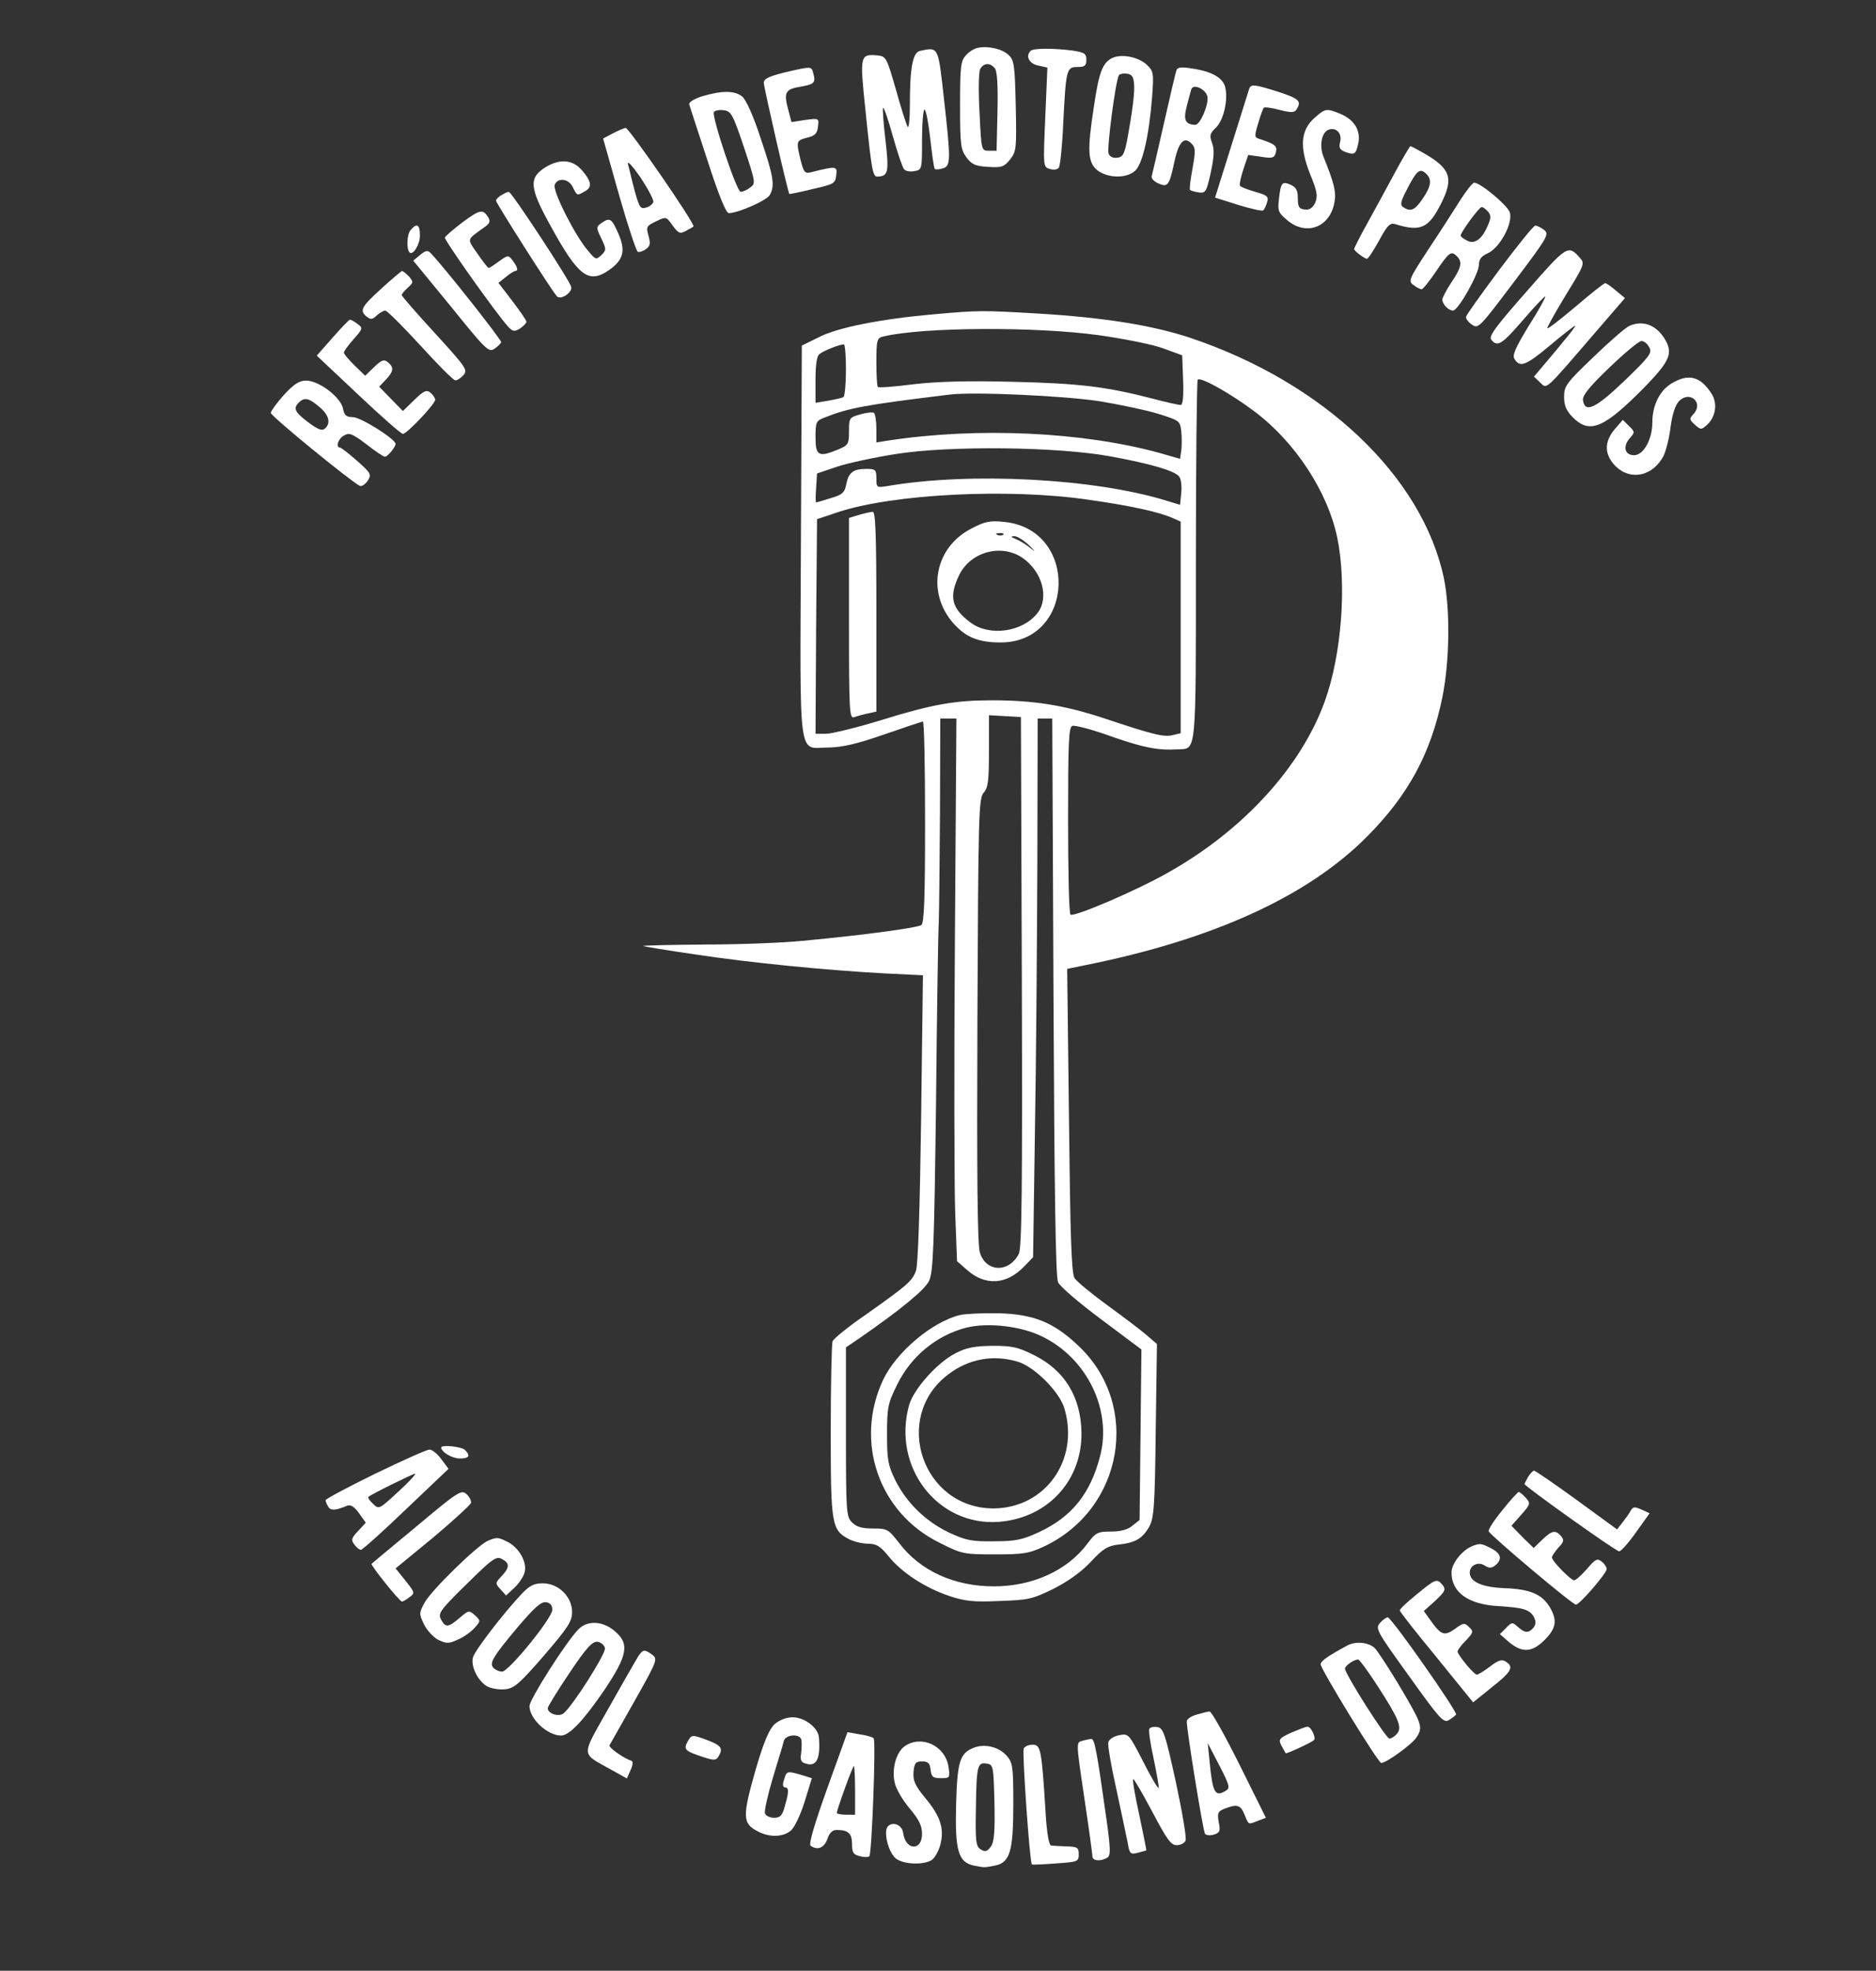 <svg width="822" height="863" viewBox="0 0 822 863" fill="none" xmlns="http://www.w3.org/2000/svg">
<rect x="0" y="0" width="822" height="863" fill="#333333" stroke="none"/>
<path d="M428.533 20.933C426.933 21.2 424.533 22.667 423.2 24.267C420.933 26.667 420.667 29.333 420.667 46C420.667 63.333 420.933 65.467 423.467 68.933C425.733 72 427.467 72.8 432.933 73.067C438.933 73.467 440 73.067 442.667 69.733C445.333 66.267 445.467 64.933 445.067 46.4C444.667 28.8 444.4 26.4 442 24.133C439.2 21.467 433.2 20 428.533 20.933ZM435.867 29.867C436.933 31.067 437.333 37.333 437.067 48.8L436.667 66H433.333C430 66 430 66 429.2 49.333C428.667 39.733 428.8 31.733 429.467 30.267C431.067 27.467 433.733 27.333 435.867 29.867Z" fill="white"/>
<path d="M403.2 22.267C399.867 22.933 398.667 29.6 398.667 46.533C398.667 52 398.267 56 397.733 55.6C397.333 55.067 394.933 47.867 392.667 39.6C388.533 25.2 388.267 24.667 384.533 24.267C376.8 23.6 376.667 24.133 379.2 48.133C381.867 74.4 382.4 77.333 384.4 77.333C389.2 77.2 389.6 75.467 388 61.467C387.067 54 386.667 47.6 386.933 47.2C387.333 46.933 389.2 52.4 391.2 59.6C393.2 66.8 395.467 73.333 396.133 74.133C396.8 74.933 398.8 75.333 400.667 74.933C404 74.4 404 74.133 404 61.2C404 53.867 404.533 48 405.067 48C405.733 48 406.8 53.733 407.6 60.667C408.4 67.733 409.2 73.6 409.6 74C409.867 74.267 411.467 74.267 413.067 73.733C416.667 72.8 416.667 70.133 413.467 42C411.067 20.4 411.2 20.533 403.2 22.267Z" fill="white"/>
<path d="M451.6 22.267C449.2 24.533 450.933 27.867 454.8 28.667L458.933 29.6L458 51.333C457.067 73.067 457.067 73.067 460 74C461.867 74.533 463.333 74.267 464 73.333C464.533 72.4 465.467 63.867 465.867 54.133C467.067 30.267 467.333 29.333 472.133 29.333C475.333 29.333 476 28.8 476 26.133C476 23.467 475.2 22.933 469.867 22.133C461.733 21.067 452.667 21.067 451.6 22.267Z" fill="white"/>
<path d="M487.2 25.467C483.067 27.6 481.467 31.867 479.333 46.533C476.267 66.133 476.667 71.2 480.8 74.533C485.2 78 493.333 78.267 497.2 74.933C500.533 72.267 503.467 59.6 504.8 42.667C505.6 31.867 505.467 31.2 502.4 28.267C498.533 24.8 491.2 23.467 487.2 25.467ZM496.933 37.333C497.2 39.867 496.267 48 494.933 55.333C492.933 67.333 492.4 68.667 489.6 69.067C487.733 69.333 486.267 68.667 485.733 67.2C484.933 65.067 488.8 35.333 490.267 32.933C490.667 32.4 492.267 32 493.733 32.267C496 32.533 496.8 33.733 496.933 37.333Z" fill="white"/>
<path d="M343.733 31.733C336.8 33.467 334.667 34.533 334.667 36.267C334.667 38.133 345.2 84.133 345.867 84.933C345.867 85.067 350.533 84.133 356 82.8C365.333 80.667 366 80.4 366.4 76.8C366.933 72.667 366.533 72.667 355.733 75.333C352.667 76.133 352.267 75.733 350.8 70.133C348.8 61.733 348.8 61.6 353.733 60.267C357.067 59.467 358.133 58.4 358.4 55.467C358.933 51.733 358.8 51.733 352.8 52.533L346.8 53.467L345.333 47.867C343.333 40.533 344.133 39.067 350.533 38C356.8 36.933 357.467 36.267 356.4 32.267C355.6 28.933 355.733 28.933 343.733 31.733Z" fill="white"/>
<path d="M515.467 30.8C515.067 31.866 512.667 42.267 510 54C507.333 65.733 504.933 76.133 504.667 77.067C504.267 78 505.6 79.466 507.467 80.266C511.733 82.266 512.4 81.2 514.667 70.4C516.533 62 518.933 59.6 522.133 62.933C523.867 64.666 523.867 66.266 522.533 73.733C521.6 78.666 521.067 82.933 521.467 83.2C521.733 83.466 523.467 84 525.2 84.266C528.267 84.666 528.667 84 530.533 75.466C532 68.666 532.133 65.333 531.067 62.533C529.867 59.333 530.133 58.4 532.8 55.867C536.133 52.666 538.267 43.6 536.8 38C535.733 34 530.8 31.2 522.267 30C517.6 29.2 515.867 29.466 515.467 30.8ZM529.067 42.4C529.6 46 525.867 54.666 523.733 54.666C519.333 54.533 518.4 52.533 520 46.533C520.8 43.333 521.733 39.867 522 39.066C522.933 36.4 528.533 39.2 529.067 42.4Z" fill="white"/>
<path d="M547.333 38.933C547.067 39.867 543.6 50.933 539.6 63.6L532.4 86.533L542.533 89.733C548.133 91.467 553.067 92.533 553.467 92.133C554 91.733 554.8 90 555.2 88.533C556 86.133 555.2 85.467 550 84C546.667 83.067 543.6 81.867 543.333 81.333C542.933 80.8 543.733 77.467 544.8 74.133L546.933 67.867L552.667 68.667C557.6 69.467 558.4 69.2 559.067 66.667C559.733 63.867 558.667 63.067 551.733 60.8C549.6 60.133 549.6 59.6 551.333 53.867C552.267 50.533 553.467 47.467 553.733 47.2C554.133 46.8 557.2 47.2 560.667 48.133C565.867 49.467 567.2 49.333 568.133 47.867C570.4 44.267 569.2 43.2 560.267 40.267C549.733 36.933 548.133 36.667 547.333 38.933Z" fill="white"/>
<path d="M307.733 42.133C304 43.333 301.733 44.8 302 45.733C302.267 46.667 305.867 57.733 310 70.267C314.933 85.6 318.133 93.333 319.333 93.333C323.333 93.333 336.133 87.733 337.333 85.333C339.6 81.2 338.933 77.2 333.333 60.667C330.133 50.8 326.933 43.733 325.2 42.267C321.867 39.6 316.4 39.6 307.733 42.133ZM326 64.533C331.067 79.867 331.2 80.4 328.667 82.133C327.333 83.2 325.467 84 324.533 84C322.8 84 311.733 50.933 312.8 49.067C313.2 48.4 315.2 48 317.067 48.267C320.4 48.667 321.067 50 326 64.533Z" fill="white"/>
<path d="M576 51.6C569.867 57.067 569.333 64.267 574 76.133C577.2 83.867 577.467 85.867 576.267 88.8C575.067 91.2 573.733 92 571.6 91.733C569.2 91.467 568.667 90.533 568.667 86.8C568.667 83.333 567.867 82 565.6 80.933C561.733 79.2 561.2 80 560.4 87.067C559.733 92.267 560.133 93.2 564 96.4C572.267 103.467 582.667 99.6 584.667 88.8C585.6 84.267 584.667 80.4 579.867 68.533C578 63.733 579.067 58 582.133 56.8C585.467 55.6 588.133 58.4 587.2 62.133C586.533 64.667 587.067 65.6 589.467 66.533C593.6 68 594.133 67.6 595.2 62.533C596.267 57.067 593.333 52.4 587.333 49.867C581.2 47.333 580.667 47.467 576 51.6Z" fill="white"/>
<path d="M268.534 58.4L264.267 60.667L271.2 85.2C275.067 98.8 278.8 110 279.467 110.267C280.134 110.533 281.867 110 283.067 109.067C284.934 107.733 285.067 106.533 284.134 103.2C283.067 99.333 283.2 98.933 287.467 96.933C291.867 94.8 291.867 94.8 294.667 98.667C297.2 102.133 297.867 102.533 300.4 101.2C302 100.267 303.6 99.467 303.867 99.2C304.8 98.267 275.6 56 274.134 56C273.334 56.133 270.8 57.2 268.534 58.4ZM286.267 88.533C285.867 89.467 284.4 90.667 282.934 90.933C280.134 91.733 279.867 91.067 275.2 72C274.667 70 276.934 72.4 280.667 77.733C284 82.8 286.534 87.6 286.267 88.533Z" fill="white"/>
<path d="M611.2 75.6C607.733 82.133 602.267 92 599.067 97.867C595.867 103.6 593.333 108.667 593.333 109.067C593.333 109.867 597.733 113.2 598.933 113.333C599.467 113.333 601.867 109.733 604.267 105.333C607.867 98.667 609.067 97.467 611.333 98.133C622.4 101.6 626 100 631.467 89.067C637.067 78 635.6 73.733 623.6 66.933C620.8 65.333 618.267 64 618 64C617.733 64 614.667 69.2 611.2 75.6ZM625.067 76.267C627.467 78.667 627.067 81.6 623.333 87.067C619.867 92.133 618.133 92.8 614.933 90.8C613.467 89.867 613.6 88.533 616 83.867C620.8 74.4 622.133 73.333 625.067 76.267Z" fill="white"/>
<path d="M239.067 73.2C231.6 77.867 231.867 82 241.333 99.067C253.333 120.933 257.867 124.4 266.667 118.4C273.2 113.867 274.267 109.867 270.933 102.267C268 95.6 267.2 95.067 263.467 97.733C261.2 99.333 261.2 99.733 263.467 104.4C265.733 109.2 265.733 109.467 263.467 111.733C261.2 113.867 260.933 113.733 257.6 109.733C251.867 103.067 242 83.467 243.067 80.933C244.267 77.733 248.933 78.133 250.8 81.6C252.933 85.867 252.8 85.733 255.867 84C259.6 82.133 259.333 79.733 255.2 74.8C251.067 69.867 245.467 69.333 239.067 73.2Z" fill="white"/>
<path d="M639.867 87.6C637.2 91.867 630.933 101.6 625.867 109.2C617.333 122.267 616.933 123.067 619.333 124.8C620.667 125.867 622.267 126.667 622.933 126.667C623.467 126.667 626.4 123.067 629.333 118.667C635.067 110.267 635.867 109.733 638.4 112.267C640.8 114.667 640.4 117.067 636 123.6C633.867 126.8 632 130.267 632 131.2C632 133.2 634.667 136 636.667 136C638.933 136 648 119.867 648 116C648 113.6 649.067 112.133 651.867 110.933C657.2 108.533 663.2 97.467 661.467 92.8C660.133 89.6 648.8 80.133 646 80C645.2 80 642.533 83.467 639.867 87.6ZM652 92.667C653.333 94.267 653.333 95.467 652 98.533C649.467 104.667 646.133 107.2 642.8 105.333C641.2 104.533 640 103.6 640 103.2C640 101.733 648.133 90.667 649.2 90.667C649.867 90.667 651.067 91.6 652 92.667Z" fill="white"/>
<path d="M219.733 85.467C218.4 86.133 217.333 87.333 217.333 87.867C217.333 88.933 241.867 127.467 244 129.733C245.733 131.6 250.933 128 250.267 125.6C249.467 122.533 224.133 84 222.933 84C222.4 84 220.933 84.667 219.733 85.467Z" fill="white"/>
<path d="M202.667 97.333C198.667 100.4 195.2 103.333 194.933 104C194.533 105.067 217.733 137.733 222.667 143.067C224.667 145.2 225.333 145.333 227.867 143.867C229.333 142.8 230.667 141.467 230.667 140.933C230.667 140.267 227.867 136.267 224.533 131.867L218.4 123.867L221.6 121.333C223.333 119.867 225.067 118.8 225.733 118.667C227.2 118.667 226.8 116.933 224.667 114.133C222.667 111.6 222.667 111.6 218.667 114.4C216.533 116 214.533 117.333 214.133 117.333C213.733 117.333 211.6 114.533 209.2 111.067C204.533 104.267 204.133 105.333 212.667 99.2C214.667 97.733 214.933 96.8 213.867 95.067C211.6 91.467 210.267 91.733 202.667 97.333Z" fill="white"/>
<path d="M179.867 100.8C178.267 102.8 178 109.067 179.467 110.533C180.933 112 184 107.067 184 103.2C184 98.267 182.667 97.467 179.867 100.8Z" fill="white"/>
<path d="M657.067 118C649.2 128.533 642.533 137.867 642.4 138.667C642.133 139.467 643.333 141.067 644.933 142.133C647.733 144.133 648.267 143.467 663.467 123.333C678.267 103.733 678.933 102.533 676.533 100.667C675.2 99.6 673.467 98.8 672.667 98.8C672 98.8 664.933 107.467 657.067 118Z" fill="white"/>
<path d="M668.933 127.6C655.2 143.2 652.133 147.333 653.467 148.8C656.133 152.133 658.133 150.8 667.467 140C672.4 134.267 676.8 129.6 677.067 129.867C677.333 130.133 674.133 136 669.867 142.667C664 152.267 662.533 155.6 663.6 157.2C666 161.067 668.533 160.133 679.067 151.333C684.8 146.533 689.733 142.667 690.133 142.667C690.533 142.667 688.267 145.733 685.067 149.467C682 153.333 677.733 158.267 675.733 160.667L672.133 164.933L674.8 167.467C678 170.4 676.267 172 700.133 144.267L712 130.533L708.133 127.333C706 125.467 703.867 124 703.333 124C702.8 124 697.067 128.533 690.533 134.133C683.867 139.733 678.267 144.133 678 143.733C677.733 143.467 681.333 137.067 686 129.333C694.133 116.133 694.533 115.333 692.267 112.933C687.067 107.067 686.667 107.333 668.933 127.6Z" fill="white"/>
<path d="M184.133 111.6L181.067 114.133L197.6 134.267C212.667 152.933 214.133 154.4 216.533 152.8C218 151.867 219.333 150.533 219.6 149.867C219.867 148.933 194.933 117.333 188.8 110.933C187.467 109.467 186.533 109.6 184.133 111.6Z" fill="white"/>
<path d="M167.067 126.4C158.133 134.533 157.467 136 160.667 138.667C162.4 140 163.2 140 165.067 138.133C166.4 136.933 168.133 136 168.8 136C169.6 136 176.4 142.8 184.133 151.2C191.733 159.6 198.667 166.533 199.467 166.533C200.267 166.667 201.867 165.6 203.067 164.267C205.067 162 204.267 160.933 190.667 146C182.533 137.2 176 129.6 176 129.2C176 128.8 177.2 127.333 178.667 126C181.2 123.733 181.2 123.467 179.2 121.067C177.867 119.733 176.533 118.667 176.133 118.667C175.733 118.8 171.6 122.267 167.067 126.4Z" fill="white"/>
<path d="M409.467 137.6C386.533 139.6 367.2 143.333 358.933 147.6L351.333 151.333L350.933 237.467C350.533 336 349.467 327.333 363.2 327.333C369.2 327.2 375.6 325.733 387.467 321.6C396.267 318.533 403.867 316 404.4 316C404.933 316 405.333 335.733 405.333 359.867C405.333 393.333 404.933 404 403.733 405.067C402 406.267 379.867 409.333 351.6 412C343.733 412.8 324.667 413.6 309.333 413.6C294 413.733 281.6 414 281.733 414.267C282 414.4 292 416.133 304.133 417.867C328.533 421.6 362.8 424.933 387.867 426.267L404.4 427.067L403.6 490C403.067 528.933 402.267 554.267 401.333 556.533C399.6 561.067 397.733 562.667 379.867 575.333C372 580.667 365.333 586.133 364.8 587.333C364.4 588.533 364 606.267 364 626.8C364 667.867 364.4 670 372 674C374.133 675.067 377.867 676 380.4 676C384 676 385.733 677.067 389.2 681.333C394.933 688.533 405.333 695.333 415.733 698.8C422.8 701.2 426.667 701.6 437.867 701.067C450.533 700.667 452.4 700.267 461.6 695.733C468.133 692.4 473.733 688.4 478 683.867C483.2 678.267 485.333 676.933 489.867 676.4C497.333 675.6 500.4 673.867 503.333 668.933C505.6 665.067 506 660.933 506.4 626.667L506.933 588.533L502.4 584.667C499.867 582.4 492 576.533 485.067 571.467C478.133 566.4 471.6 561.067 470.8 559.6C469.467 557.6 468.933 540.267 468.4 490.667L467.6 424.267L475.467 422.667C531.333 411.467 572.667 392.667 598.667 366.667C617.067 348.267 626.934 330 632 305.333C635.2 289.467 635.467 266.933 632.667 253.2C623.2 208.533 579.867 167.467 521.333 147.867C505.2 142.533 484 139.067 455.333 137.333C430.133 135.867 429.067 135.867 409.467 137.6ZM481.6 146.8C492.8 148.4 505.6 150.933 510 152.667L518 155.6L518.4 166.4C518.667 173.867 518.267 177.333 517.333 177.333C516.4 177.333 510.933 176.133 504.933 174.533C484.8 169.333 472.8 167.867 444 167.2C424.133 166.667 410.667 167.067 400.267 168.267C392 169.333 384.933 169.867 384.667 169.467C384.267 169.2 384 164.267 384 158.533C384 148.8 384.267 148 387.067 147.333C404.533 143.2 453.733 142.933 481.6 146.8ZM370.667 161.867C370.667 168.133 370.133 173.467 369.6 173.867C368.933 174.267 365.867 174.933 362.933 175.467L357.333 176.4V166.4C357.333 159.867 357.867 155.867 359.067 155.067C360.533 153.733 367.467 150.933 369.733 150.8C370.267 150.667 370.667 155.733 370.667 161.867ZM549.6 180.133C567.467 193.467 581.867 215.467 586 235.733C590.134 256 587.867 286.533 580.534 306.933C570.267 335.6 544.933 363.467 512 382C498.267 389.867 470.8 401.6 469.067 400.533C468.4 400.133 468 381.6 468 359.2C468 325.067 468.267 318.4 469.867 317.867C470.933 317.467 478.667 319.467 487.067 322.533C501.333 327.467 507.333 328.667 516.267 328.133C524.267 327.733 524 331.333 524 245.467C524 202.4 524.4 166.667 524.8 166.267C526.133 164.933 539.333 172.4 549.6 180.133ZM482 175.733C490.8 177.2 502.267 179.6 507.467 181.2C516.8 184.133 517.067 184.267 517.6 188.933C517.867 191.467 517.867 195.2 517.6 197.2L517.067 200.933L508.267 198.4C474.4 189.067 428.533 186.933 389.067 192.933L384 193.733V187.6C384 184.267 383.467 181.2 382.933 180.8C382.267 180.4 379.6 180.667 376.933 181.467C372.133 182.8 372 183.067 372 188.8C372 194.4 371.733 194.933 367.333 196.8C358.667 200.4 357.333 199.6 357.333 191.467C357.333 184.933 357.6 184.267 361.067 182.933C372.133 178.533 378.933 177.333 416 172.8C426.667 171.467 466.667 173.333 482 175.733ZM486.667 199.867C504.133 203.067 514.667 206.133 516.667 208.667C517.467 209.6 517.867 212.8 517.6 215.733L517.067 221.067L510.933 219.2C479.333 209.467 425.067 206.667 389.067 212.8C384.133 213.6 384 213.6 384 209.467C384 205.733 383.6 205.333 379.733 205.333C373.867 205.333 371.867 206.8 370.8 212C370.133 215.733 369.067 216.667 364 218.133C360.667 219.2 357.867 220 357.6 220C357.333 220 357.333 217.2 357.6 213.6L358 207.333L366.667 204.4C371.467 202.8 383.2 200.267 392.667 198.8C416.267 195.067 463.467 195.6 486.667 199.867ZM476.667 218.8C495.733 221.467 508.133 224.267 514 226.933L517.333 228.4V274.8V321.067L514 321.867C510 322.933 505.333 321.733 483.333 314.4C466.267 308.8 452.933 306.667 434.667 306.667C418.4 306.667 408.533 308.4 386.133 315.333C375.333 318.667 364.267 321.333 361.867 321.333H357.333L357.6 274.267L358 227.333L366.8 224.4C390.933 216.267 442 213.733 476.667 218.8ZM447.733 430C448 520 447.733 546.667 446.4 549.067C442 557.6 431.867 557.067 429.333 548.4C428.267 544.8 428 514.267 428.267 446.533C428.667 356.4 428.8 349.467 431.067 347.067C432.933 344.933 433.333 341.867 433.333 328.8V313.2L440.4 313.6L447.333 314L447.733 430ZM418.4 412.267C418 466 418.133 519.467 418.533 531.067L419.333 552.267L423.6 556C431.6 563.2 441.067 562.667 448.8 554.533L452.667 550.533L453.467 495.6C454 465.333 454.4 412.267 454.533 377.6L454.667 314.667H457.867H461.067L461.6 436.267C462 521.867 462.533 559.067 463.6 561.467C464.4 563.333 472.8 570.533 482.667 577.867L500.133 590.933L499.733 628.267L499.333 665.6L496.133 668.133C494.133 669.867 490.933 670.667 486.8 670.667C481.067 670.667 480.133 671.067 476.533 675.867C467.733 687.733 452.4 694.667 435.467 694.667C418.133 694.667 403.2 687.867 394 675.733C389.2 669.6 388.8 669.333 382.533 669.333C377.733 669.333 375.333 668.667 373.333 666.667C370.8 664.133 370.667 662.267 370.667 626.933V590L376.4 586.133C395.067 573.2 405.2 564.8 407.067 560.933C408.933 557.2 409.333 545.467 410.133 483.2C410.533 442.933 411.067 407.333 411.333 404C411.467 400.667 411.733 379.2 411.867 356.267L412 314.667H415.6H419.067L418.4 412.267Z" fill="white"/>
<path d="M376.4 225.467L372 226.8V270.8C372 312.267 372.133 314.933 374.4 314C375.6 313.6 378.267 312.8 380.4 312.4L384 311.6V267.867C384 233.6 383.6 224 382.4 224.133C381.467 224.133 378.667 224.8 376.4 225.467Z" fill="white"/>
<path d="M425.867 231.333C409.6 239.467 405.733 259.333 417.733 272.933C423.2 279.067 428.667 281.333 438.4 281.333C471.333 281.333 472.8 231.6 439.867 228.533C433.867 227.867 431.467 228.4 425.867 231.333ZM439.6 234.133C439.2 234.533 438 234.667 437.067 234.267C436 233.867 436.4 233.467 437.867 233.467C439.333 233.333 440.133 233.733 439.6 234.133ZM451.067 238.933C453.467 241.333 453.867 242 452 240.4C450.133 238.8 447.2 236.933 445.333 236.133C442.933 235.2 442.667 234.8 444.4 234.8C445.6 234.667 448.667 236.667 451.067 238.933ZM448 244.267C456.667 250.267 459.867 261.733 454.533 268.533C448 276.8 433.6 278.8 425.333 272.667C417.067 266.533 415.733 261.6 420 252.4C424.8 241.733 438.533 237.867 448 244.267Z" fill="white"/>
<path d="M420.534 575.867C408.267 578.933 392.667 592.133 386.933 604.267C374.267 631.333 385.067 662.533 411.734 675.6C421.467 680.533 422.4 680.667 435.867 680.667C448.4 680.667 450.933 680.267 457.467 677.2C492.267 660.8 500.134 615.333 472.534 589.333C461.6 578.933 452.8 575.467 437.334 575.067C430.4 574.933 422.8 575.333 420.534 575.867ZM456.8 585.333C476.4 594.933 487.334 617.6 482 637.733C477.734 654.133 469.6 664.267 455.2 670.933C448 674.267 445.067 674.933 435.467 674.933C425.734 675.067 423.2 674.533 415.734 671.067C405.467 666.133 397.2 658 392.267 648.133C389.067 641.6 388.667 639.067 388.667 628C388.667 616.267 389.067 614.533 393.067 606.4C399.2 593.867 410.4 584.667 423.6 581.333C433.067 579.067 447.467 580.667 456.8 585.333Z" fill="white"/>
<path d="M418.533 592.667C410.533 596.8 400.533 608.133 398.4 615.067C390.667 642.267 410.8 668.533 437.867 666.4C459.067 664.667 474.133 648.4 473.867 627.333C473.6 611.733 466.533 600.133 453.2 593.467C446 589.867 443.467 589.333 434.8 589.333C426.8 589.467 423.333 590.133 418.533 592.667ZM445.867 596.267C453.2 598.4 464.267 609.467 466.4 616.8C473.067 639.333 458 660.4 435.333 660.533C404.133 660.533 390.667 620.667 415.467 601.867C424.4 595.067 435.067 593.067 445.867 596.267Z" fill="white"/>
<path d="M145.733 147.867L138.8 155.733L156.933 172.8C166.933 182.267 175.733 190 176.533 190C178.267 190 190.667 176.933 190.667 175.067C190.667 174.267 189.733 172.933 188.667 172C186.933 170.533 185.733 171.067 181.6 175.067L176.533 180L171.333 174.667L166.133 169.333L169.067 166.267C172.533 162.533 172.667 160.933 170 158.667C168.267 157.2 167.2 157.6 164 160.667L160 164.533L155.333 160C152.8 157.467 150.667 155.067 150.667 154.4C150.667 153.867 152.533 151.2 154.933 148.533C159.067 143.867 159.067 143.6 156.667 141.867C155.333 140.8 153.867 140 153.333 140C152.933 140 149.467 143.6 145.733 147.867Z" fill="white"/>
<path d="M714 142.667C712.533 143.2 705.467 149.333 698.267 156.267C686.267 167.733 685.333 169.067 685.333 173.733C685.333 177.6 686.267 179.867 689.2 182.8C696.667 190.267 702.933 187.467 720.933 169.2C731.867 157.867 733.2 154.533 729.333 148.267C725.6 142.267 719.867 140.133 714 142.667ZM722.667 152.133C724 154.533 722.8 156.133 711.733 166.8C699.067 178.933 694.4 181.067 693.6 175.2C693.333 173.2 696.533 169.2 705.2 160.933C711.867 154.533 718.133 149.333 719.2 149.333C720.4 149.333 721.867 150.533 722.667 152.133Z" fill="white"/>
<path d="M732.267 168C727.2 171.067 724 177.6 724 184.933C724 192.4 720.133 199.333 716 199.333C711.867 199.333 710.933 195.467 714.133 191.867C716.4 189.333 716.4 189.067 713.733 186.533L711.067 183.867L707.467 188C702.8 193.6 702.933 199.067 707.867 204.133C714.533 210.667 724.267 208.533 728.933 199.6C730 197.333 731.467 191.6 732 186.933C732.8 181.2 734 177.467 735.733 175.6C740.4 170.933 746.533 176.267 742.133 181.2C740.133 183.333 740.133 183.733 742.667 186C745.2 188.267 745.467 188.267 747.867 186.133C751.867 182.533 752.667 176.533 749.867 172.267C744.933 164.667 739.733 163.467 732.267 168Z" fill="white"/>
<path d="M124.4 172.933C121.333 176.4 118.667 180 118.667 180.8C118.667 182.267 154.533 211.467 157.733 212.8C158.667 213.067 160.133 212 161.2 210.4C162.8 207.733 162.533 207.2 156.533 201.867C152.933 198.667 149.6 196.133 149.067 196C146.933 196 148.133 192 150.8 190.667C153.067 189.333 154.533 190 160.533 194.533C164.4 197.6 168 200 168.667 200C169.867 200 173.2 195.867 173.333 194.4C173.333 192.267 158 182.667 154.667 182.667C151.733 182.667 150.8 181.867 150.267 178.8C149.2 173.867 139.733 166.667 134.133 166.667C131.2 166.667 128.8 168.133 124.4 172.933ZM139.867 178.133C144.267 181.733 145.067 185.467 142.267 187.733C141.067 188.8 139.2 188 135.067 184.933C129.067 180.4 128.4 178.8 130.933 176.267C133.333 173.867 135.333 174.267 139.867 178.133Z" fill="white"/>
<path d="M193.333 633.867C193.333 635.867 198.133 638.667 201.467 638.667C205.6 638.667 206.267 637.467 203.733 634.933C202.267 633.467 193.333 632.533 193.333 633.867Z" fill="white"/>
<path d="M164.4 645.333C152.4 651.2 142.667 656.4 142.667 656.933C142.667 657.467 143.2 658.8 143.867 659.867C144.933 661.6 147.067 661.467 152.133 659.333C153.733 658.8 155.2 659.733 157.333 662.667L160.267 666.8L156.933 670.4C154 673.467 153.733 674.4 155.2 676.267C156.133 677.6 157.467 678.667 158.133 678.667C158.8 678.667 167.733 670.667 177.867 660.933L196.533 643.2L193.333 638.933C191.6 636.533 189.2 634.667 188.133 634.8C186.933 634.8 176.267 639.6 164.4 645.333ZM174.533 653.2C166.133 660.933 166 661.067 163.467 658.533C162 657.2 161.067 655.867 161.467 655.467C162.533 654.4 180.667 645.467 181.867 645.333C182.533 645.333 179.2 648.933 174.533 653.2Z" fill="white"/>
<path d="M669.6 646.667C668.8 648.133 668 649.6 668 649.867C668 650.8 708 679.333 709.467 679.333C710.267 679.333 713.6 675.6 716.8 671.067L722.8 662.667L719.333 661.067C716.267 659.733 715.6 659.733 714.533 661.467C714 662.667 712.267 664.933 710.933 666.667L708.533 669.733L690.8 656.8C681.067 649.733 672.667 644 672.133 644C671.733 644 670.533 645.2 669.6 646.667Z" fill="white"/>
<path d="M182.667 668.267C172 677.067 163.067 684.533 162.8 684.8C162.267 685.333 175.067 701.333 176.133 701.333C176.533 701.333 178 700.533 179.333 699.467C181.867 697.6 181.867 697.467 177.733 692.267L173.333 686.8L189.733 673.333C198.667 665.867 206.133 658.933 206.4 658.133C206.533 657.2 205.733 655.467 204.4 654.267C202.133 652.267 200.8 653.067 182.667 668.267Z" fill="white"/>
<path d="M658.267 661.333C654.667 665.733 652 669.867 652.267 670.533C652.933 672.267 688.933 702.667 690.533 702.667C692.133 702.667 704 688.933 704 687.067C704 686.267 703.067 684.8 701.867 683.867C699.867 682.267 699.067 682.667 695.333 687.067C692.933 689.733 690.533 692 689.733 692C688.267 692 680 683.6 680 682C680 681.333 681.333 679.467 682.8 677.733C685.2 675.333 685.467 674.4 684 672.667C681.6 669.867 680 670.133 675.733 674.267L672 677.867L667.067 673.067L662.267 668.133L666.533 663.333C670.667 658.667 670.667 658.267 668.533 655.867C667.333 654.533 665.867 653.333 665.467 653.333C665.067 653.333 661.733 656.933 658.267 661.333Z" fill="white"/>
<path d="M213.867 674.667C209.467 676.4 188.8 696.533 186 701.867C183.6 706.267 183.6 706.8 185.733 711.2C186.933 713.733 189.733 716.8 191.867 718C195.467 719.733 196.533 719.867 200.267 718.133C202.667 717.2 206 714.933 207.733 713.067C210.667 709.867 210.667 709.733 208.133 707.333C205.467 705.067 205.333 705.067 201.333 708.533C196.267 712.8 195.2 712.8 193.2 709.067C191.867 706.533 192.8 705.067 204.4 693.733C215.733 682.533 217.467 681.333 219.867 682.667C223.467 684.533 223.333 686.4 219.733 690.267C216.933 693.2 216.933 693.333 219.333 696L221.733 698.667L225.467 695.2C227.467 693.333 229.467 690.267 229.867 688.533C231.067 684.133 227.467 677.867 222.667 675.333C218.267 673.067 217.733 673.067 213.867 674.667Z" fill="white"/>
<path d="M645.333 676.933C640.8 678.667 636 684.533 636 688.667C636 697.333 643.467 702.667 656.8 703.333C667.467 704 670.267 704.8 672.133 708.133C673.067 710.133 673.067 711.333 671.867 712.8C669.867 715.2 668.133 715.2 665.067 712.4C662.667 710.267 662.4 710.267 659.867 712.933L657.2 715.6L661.333 719.2C667.067 723.867 671.333 723.6 676.8 718.133C681.867 713.067 682.4 709.6 679.2 704C675.733 698.133 670.533 695.867 659.333 695.467C649.333 695.067 644 692.667 644 688.667C644 685.467 647.6 683.733 650.4 685.467C652.533 686.8 653.467 686.8 655.2 685.467C658.4 682.8 657.733 680.267 653.333 678C649.2 675.867 648.533 675.733 645.333 676.933Z" fill="white"/>
<path d="M620.8 698.133C616.667 701.467 613.333 704.533 613.333 705.2C613.333 705.733 620.533 714.933 629.467 725.733L645.467 745.467L653.733 738.8C662.4 732 663.467 729.867 659.733 727.6C658.133 726.533 656.533 726.933 652.933 729.733C650.267 731.733 647.733 733.333 647.067 733.333C645.867 733.333 638.667 724.667 638.667 723.2C638.667 722.533 640.267 720.4 642.267 718.4C645.6 714.933 645.733 714.4 643.733 712.533C641.733 710.533 641.2 710.533 637.467 713.333C632.8 716.533 631.467 716.133 626.533 709.2L623.867 705.467L628.933 700.933C633.2 696.933 633.6 696 632.133 694.133C629.6 691.067 629.067 691.333 620.8 698.133Z" fill="white"/>
<path d="M228.667 697.867C220.267 706.8 208 722.8 207.2 725.867C206.267 729.867 209.467 736.267 213.6 738.533C215.467 739.467 218.933 740 221.333 739.733C225.333 739.333 227.6 737.333 238.267 725.067C248.933 712.667 250.667 710 250.667 705.867C250.667 699.2 244.667 693.333 237.867 693.333C234 693.333 232.133 694.267 228.667 697.867ZM242 704.933C242 708.533 222.933 732 220 732C218.8 732 217.2 731.333 216.267 730.4C214.267 728.4 215.733 725.733 227.067 712.267C234.133 704 237.067 701.333 239.2 701.6C241.067 701.867 242 702.933 242 704.933Z" fill="white"/>
<path d="M604.8 710.533C602.533 713.067 602.8 713.733 617.333 733.867C630.4 752.133 632.4 754.533 634.667 753.333C636 752.533 637.467 751.467 638 750.8C638.667 749.6 610.267 709.067 608.133 708.267C607.6 708.133 606.133 709.067 604.8 710.533Z" fill="white"/>
<path d="M253.333 713.6C247.6 719.6 232 744.267 232 747.067C232 752.667 239.867 760 245.867 760C249.467 760 255.733 753.333 264.667 740.267C275.067 724.8 276 719.733 269.2 714.133C264 709.733 257.2 709.467 253.333 713.6ZM265.067 721.733C265.6 724 250.933 747.067 246.933 750.267C244.8 752 240 750.4 240 748C240 747.333 244.267 740.4 249.467 732.667C257.067 721.333 259.6 718.667 261.867 718.933C263.333 719.2 264.8 720.4 265.067 721.733Z" fill="white"/>
<path d="M590.4 720.533C582 725.067 578.667 727.333 578.667 728.8C578.667 730.933 603.867 772 605.2 772C607.467 772 618.667 763.867 620.667 760.8C622.533 758 622.667 756.533 621.467 753.333C620 748.933 604.4 723.333 602.133 721.467C599.2 719.067 594 718.667 590.4 720.533ZM603.6 738.267C613.067 752.933 614.4 756.4 612.133 759.2C611.067 760.4 609.6 761.333 608.8 761.333C607.333 761.333 589.333 733.067 589.333 730.667C589.333 729.467 593.067 726.8 595.067 726.667C595.6 726.667 599.467 731.867 603.6 738.267Z" fill="white"/>
<path d="M279.467 725.6C278.4 727.333 272.667 737.333 266.667 748C254.4 769.867 254.267 767.333 268 775.067L274.667 778.8L276.267 775.2C277.333 772.933 277.467 771.333 276.667 771.067C273.333 770 266.533 765.2 267.067 764.267C267.333 763.733 272.267 755.067 278 744.933C287.867 727.467 288.267 726.533 285.867 724.667C282.4 722.133 281.733 722.133 279.467 725.6Z" fill="white"/>
<path d="M524.4 750.8C522 751.467 520 752.8 520 753.733C520 758 527.2 802.133 528 803.067C528.667 803.733 530.4 803.867 532 803.333C534.533 802.533 534.8 801.733 534 797.867C533.333 793.867 533.6 793.2 536.667 792C542.133 789.867 543.6 790.4 545.333 794.667C547.2 799.2 546.8 799.067 551.2 797.333L554.667 796L543.067 772.667C536.667 759.867 530.8 749.333 530 749.467C529.333 749.467 526.667 750.133 524.4 750.8ZM537.333 784C532.4 787.2 531.333 785.2 530 771.333L529.2 763.333L534.267 773.067C538.533 781.333 539.067 782.933 537.333 784Z" fill="white"/>
<path d="M339.467 754.933C337.067 757.2 334.8 762.4 331.333 774.133C325.2 795.467 325.2 798.533 332.133 802C337.2 804.667 343.067 804.533 346.533 801.6C348.133 800.267 350.667 794.933 352.533 789.067L355.733 778.667L350.533 777.067C344.8 775.467 344.667 775.467 343.467 779.6C342.8 781.467 343.067 782.667 343.867 782.667C345.733 782.667 345.733 784.667 343.867 790.933C342.8 795.067 341.867 796 339.2 796C337.467 796 335.6 795.2 335.2 794.133C334.8 793.067 336.4 786 338.667 778.4C340.933 770.933 343.2 763.6 343.467 762.267C344.267 759.6 350.133 759.067 351.067 761.6C351.333 762.533 351.333 765.2 351.067 767.467C350.533 770.933 350.933 771.733 353.467 772.4C357.867 773.6 359.6 769.867 358.8 760.667C358.4 756.533 352.533 752 347.333 752C344.533 752 341.6 753.2 339.467 754.933Z" fill="white"/>
<path d="M503.6 757.067C503.2 757.6 504 763.467 505.467 770C506.8 776.533 507.867 782.4 507.733 782.933C507.467 783.467 504.4 778.4 500.933 771.467C494.533 759.067 494.533 759.067 490.267 759.867C487.733 760.4 485.867 761.733 485.6 763.067C485.333 764.4 486.933 773.733 489.2 783.733C491.333 793.733 493.6 804.267 494.133 807.067C494.933 811.867 495.333 812.133 498.533 811.333C500.4 810.8 502.133 810.4 502.267 810.267C502.4 810.133 500.933 803.2 499.2 794.8C497.333 786.4 496.133 779.333 496.533 779.067C496.8 778.8 500.533 785.2 504.8 793.2C511.333 805.6 513.067 808 515.6 808C517.333 808 519.067 807.067 519.467 806C520 804.933 518 793.333 515.2 780.267C510.533 759.067 509.733 756.667 507.067 756.267C505.6 756 503.867 756.4 503.6 757.067Z" fill="white"/>
<path d="M565.6 758.8C560.4 761.2 560.133 761.733 561.467 764.4C562.4 766 563.2 767.467 563.333 767.733C563.733 768.133 574.533 763.067 575.733 762C576.8 761.067 574.4 756 572.933 756.133C572 756.133 568.8 757.467 565.6 758.8Z" fill="white"/>
<path d="M362.533 782.933C356.667 799.333 354.267 807.6 355.2 808.267C358.267 810.4 361.067 809.2 362.533 805.333C363.333 802.667 364.8 801.333 366.533 801.333C371.6 801.333 373.333 802.8 373.333 807.467C373.333 811.2 373.867 812.133 376.667 812.8C378.533 813.333 380.533 813.333 380.933 812.8C382 811.733 383.867 762.267 382.8 761.2C382.4 760.667 379.6 759.867 376.667 759.467L371.333 758.533L362.533 782.933ZM374.667 784V794.667H370.667C368.533 794.667 366.667 794.267 366.667 793.867C366.667 792.533 373.6 773.333 374.133 773.333C374.4 773.333 374.667 778.133 374.667 784Z" fill="white"/>
<path d="M301.2 762.8C299.467 766.133 300.133 766.8 308.267 769.467C312.8 770.933 313.733 770.933 314.8 769.2C316.933 765.733 316.133 764.4 310.267 762.133C303.067 759.467 303.067 759.467 301.2 762.8Z" fill="white"/>
<path d="M474.4 762.267C471.467 763.067 471.333 761.867 475.333 788.8C477.2 801.2 478.667 812.133 478.667 812.933C478.667 814.933 482.4 815.2 485.2 813.467C486.667 812.533 486.667 809.867 484.8 796.533C480.533 766.267 479.6 761.333 478.133 761.467C477.333 761.6 475.6 761.867 474.4 762.267Z" fill="white"/>
<path d="M396.4 764.667C392.667 767.333 390.667 774.533 392 780.533C392.533 783.2 395.467 788.267 398.533 791.867C402.667 796.8 404 799.467 404 803.067C404 810.667 396.8 810.4 395.733 802.667C395.333 799.2 391.333 797.467 389.067 799.733C387.067 801.733 388.933 810.267 392.133 813.467C394.933 816.267 403.733 816.933 408 814.667C409.467 813.867 411.2 810.8 412 807.867C413.867 800.8 412.133 795.333 405.2 787.067C400.933 781.867 400 779.733 400.267 776C400.667 772 401.2 771.333 404 771.333C406.667 771.333 407.467 772.133 407.733 774.933C408.133 778.133 408.8 778.667 412.267 778.667C416.267 778.667 416.267 778.533 415.6 773.6C414.133 764.4 403.733 759.6 396.4 764.667Z" fill="white"/>
<path d="M426.667 765.333C420.533 767.733 419.467 771.333 418.933 790.133C418.4 810.4 419.867 815.467 426.667 816.933C431.467 817.867 431.2 817.867 436 816.933C442.533 815.6 444 810.667 444 790.133C444 773.333 443.733 771.867 441.067 768.8C437.6 764.933 431.6 763.467 426.667 765.333ZM435.733 789.333C436 802.4 435.6 806.667 434.133 808.667C432.533 810.8 431.733 811.067 429.733 809.867C427.6 808.533 427.333 806.4 427.6 792.133C427.867 773.333 428.267 771.6 432.267 772.267C435.2 772.667 435.333 773.2 435.733 789.333Z" fill="white"/>
<path d="M448.534 765.733C447.867 767.733 451.2 815.733 452.134 816.4C452.4 816.667 457.2 816.4 462.667 816C472.267 815.333 472.667 815.2 472.667 812C472.667 809.067 472.134 808.667 467.334 808.533C464.4 808.4 461.334 808.267 460.534 808.133C459.6 808 458.667 802.667 458.134 793.6C456.4 765.733 456 764 452.4 764C450.667 764 448.934 764.8 448.534 765.733Z" fill="white"/>
</svg>
